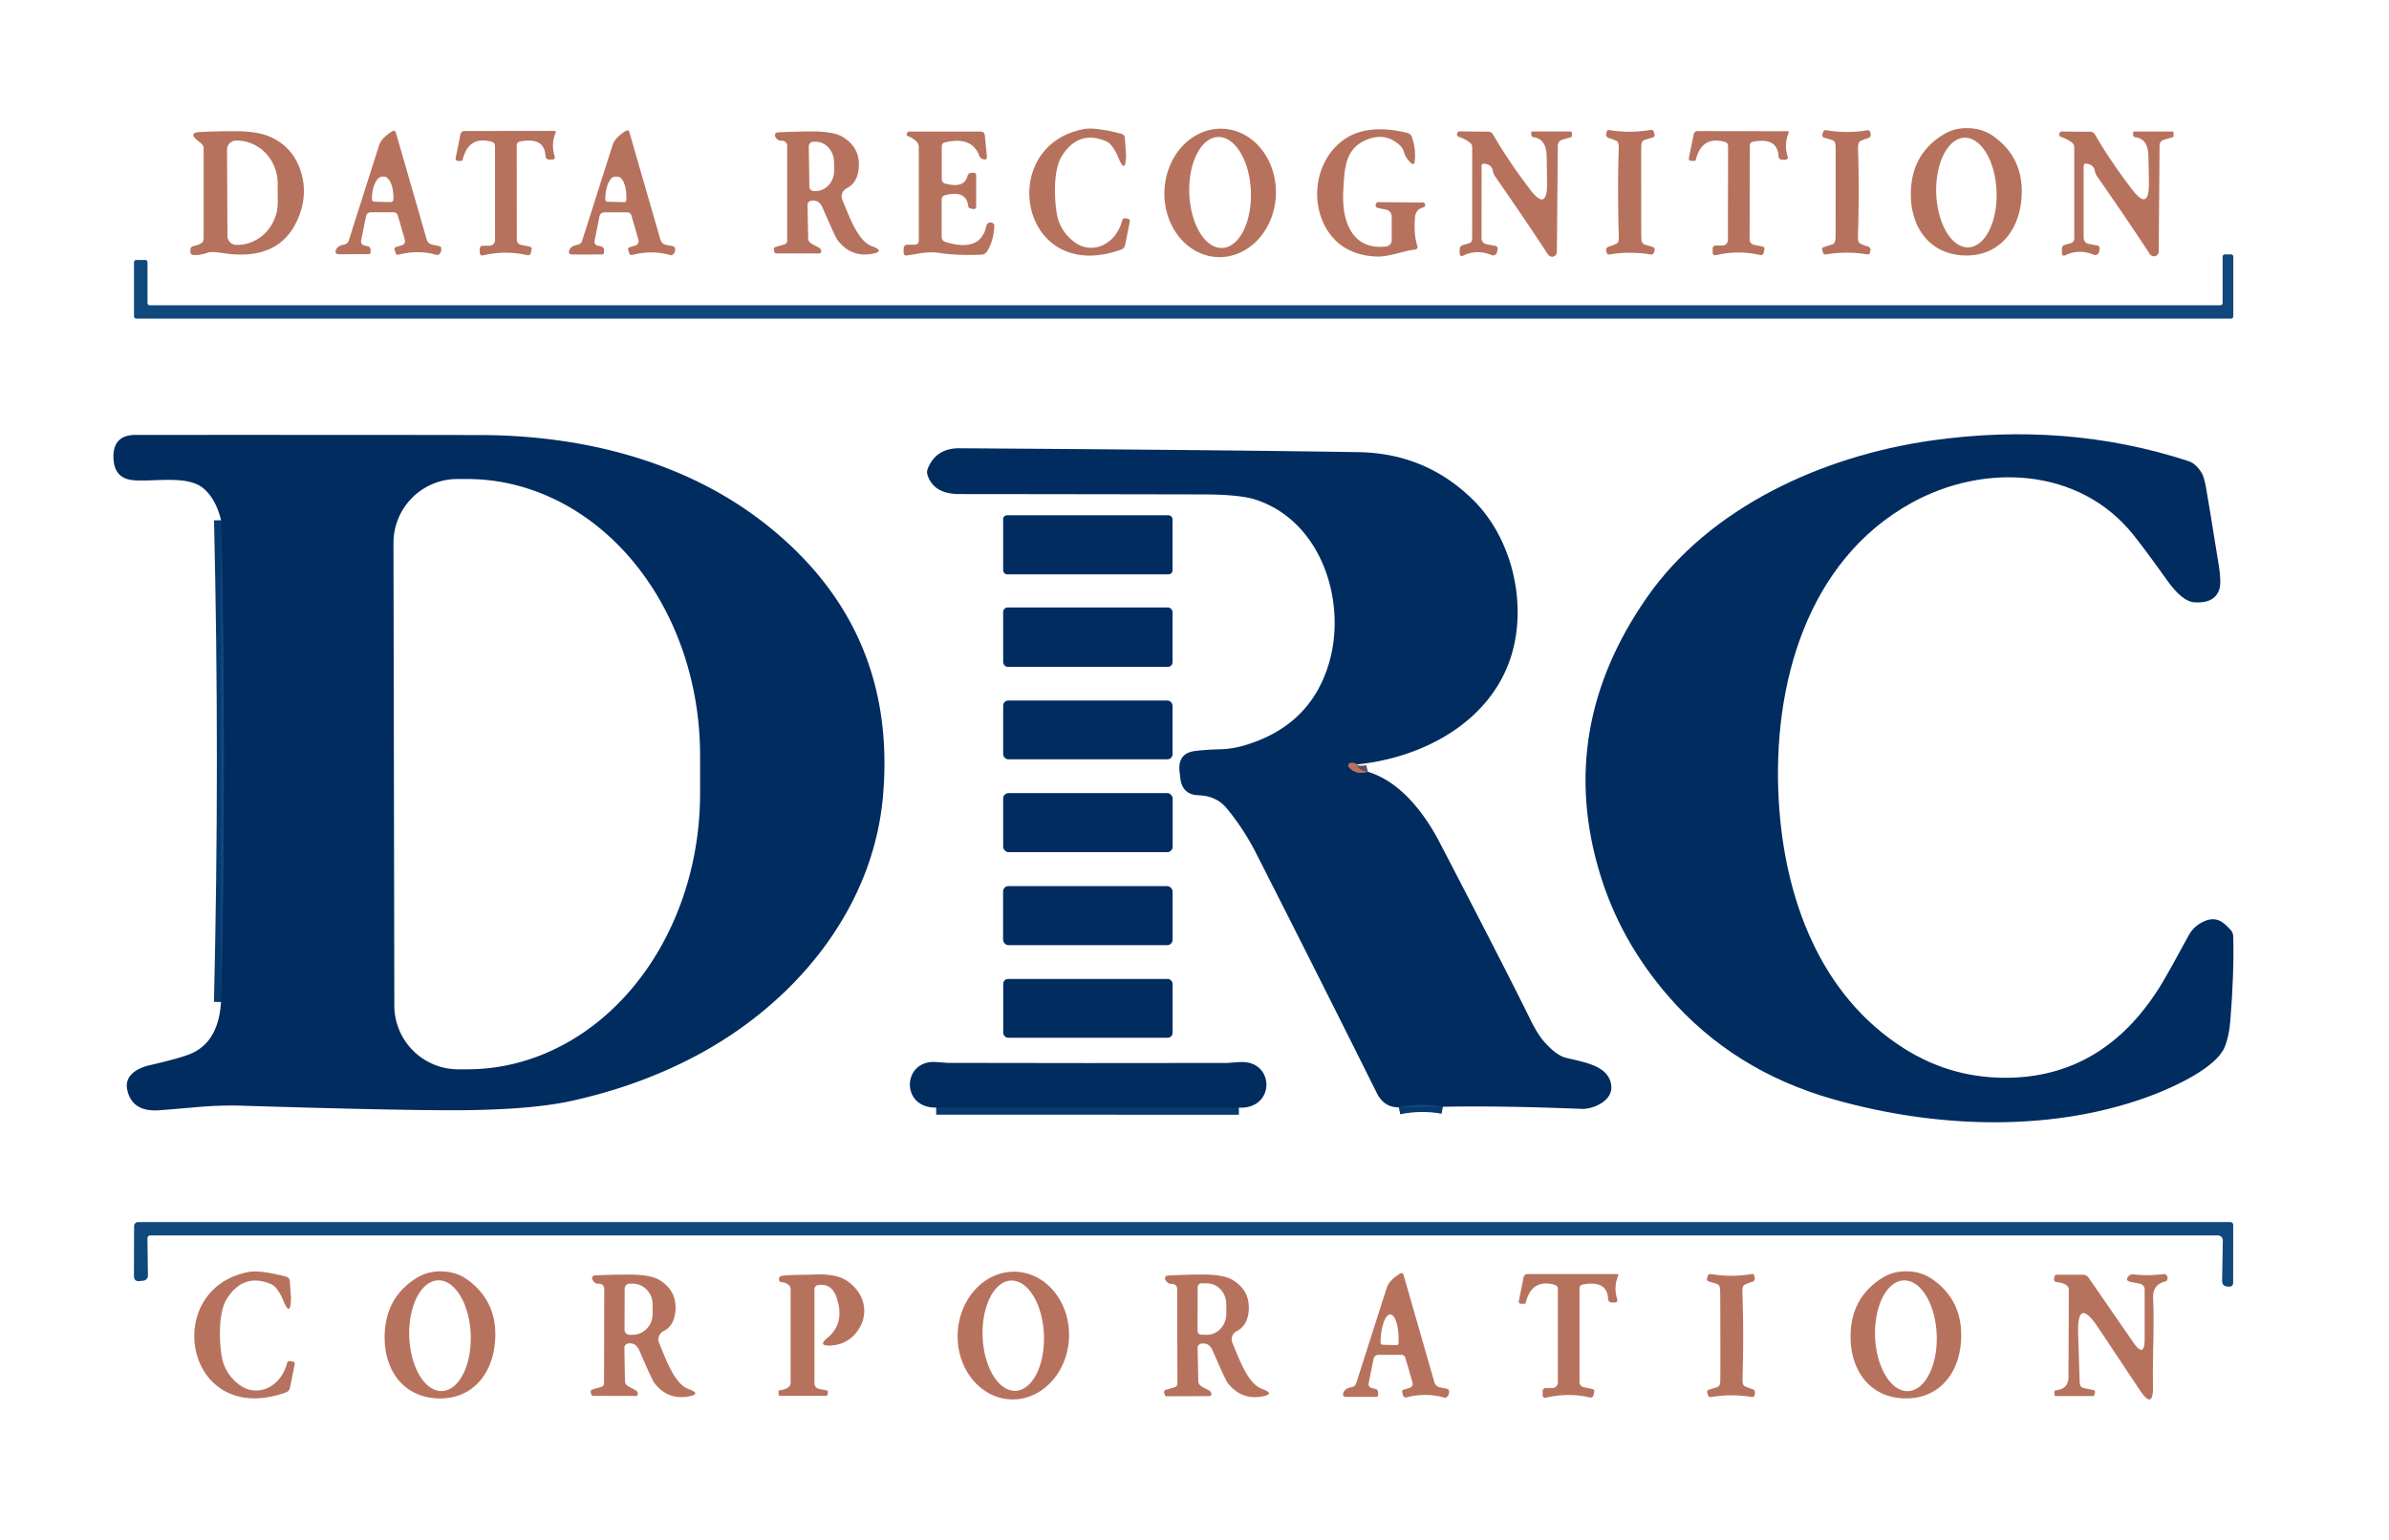 <?xml version="1.0" encoding="UTF-8" standalone="no"?>
<!DOCTYPE svg PUBLIC "-//W3C//DTD SVG 1.1//EN" "http://www.w3.org/Graphics/SVG/1.1/DTD/svg11.dtd">
<svg xmlns="http://www.w3.org/2000/svg" version="1.1" viewBox="0.00 0.00 338.00 218.00">
<g stroke-width="2.00" fill="none" stroke-linecap="butt">
<path stroke="#093a6e" vector-effect="non-scaling-stroke" d="
  M 31.27 141.81
  Q 32.09 107.69 31.28 73.62"
/>
<path stroke="#5c4f5f" vector-effect="non-scaling-stroke" d="
  M 192.01 108.18
  Q 191.51 107.88 191.04 107.98
  A 0.36 0.35 -25.3 0 0 190.83 108.55
  Q 191.77 109.71 193.54 109.23"
/>
<path stroke="#093a6e" vector-effect="non-scaling-stroke" d="
  M 204.14 156.63
  Q 201.05 156.07 197.91 156.71"
/>
<path stroke="#093a6e" vector-effect="non-scaling-stroke" d="
  M 175.28 156.76
  L 132.45 156.75"
/>
</g>
<path fill="#b7725d" d="
  M 51.09 34.05
  A 0.59 0.58 11.7 0 0 51.55 34.74
  L 52.02 34.84
  A 0.51 0.50 5.6 0 1 52.43 35.33
  L 52.43 35.68
  Q 52.43 35.97 52.12 35.97
  L 47.98 35.98
  Q 47.29 35.98 47.54 35.35
  Q 47.77 34.77 48.69 34.61
  A 0.82 0.81 4.0 0 0 49.34 34.05
  Q 53.26 21.74 53.63 20.57
  Q 53.97 19.51 55.51 18.57
  Q 55.88 18.35 56.01 18.77
  L 60.36 33.86
  Q 60.55 34.50 61.20 34.63
  L 62.09 34.81
  Q 62.46 34.88 62.44 35.26
  Q 62.42 35.67 62.26 35.85
  A 0.53 0.25 -54.9 0 1 61.85 36.09
  Q 59.21 35.32 56.41 36.04
  A 0.37 0.37 0.0 0 1 55.96 35.78
  L 55.84 35.37
  Q 55.74 35.03 56.07 34.94
  L 56.77 34.73
  Q 57.46 34.54 57.25 33.83
  L 56.28 30.48
  A 0.60 0.60 0.0 0 0 55.70 30.04
  L 52.53 30.04
  Q 51.89 30.04 51.77 30.68
  L 51.09 34.05
  Z
  M 52.95 28.54
  L 55.31 28.60
  A 0.34 0.34 0.0 0 0 55.65 28.27
  L 55.66 28.11
  A 3.08 1.42 -88.6 0 0 54.31 24.99
  L 54.11 24.99
  A 3.08 1.42 -88.6 0 0 52.62 28.03
  L 52.62 28.19
  A 0.34 0.34 0.0 0 0 52.95 28.54
  Z"
/>
<path fill="#b7725d" d="
  M 73.57 20.03
  Q 73.11 20.12 73.11 20.59
  L 73.12 33.84
  Q 73.12 34.54 73.80 34.67
  L 74.94 34.90
  Q 75.28 34.97 75.21 35.30
  L 75.13 35.70
  Q 75.03 36.22 74.54 36.10
  Q 71.53 35.41 68.40 36.13
  Q 67.88 36.25 67.88 35.72
  L 67.88 35.18
  A 0.40 0.40 0.0 0 1 68.28 34.78
  L 69.25 34.77
  A 0.79 0.78 -0.1 0 0 70.04 33.99
  L 70.03 20.70
  Q 70.03 20.18 69.52 20.05
  Q 66.29 19.20 65.45 22.62
  Q 65.41 22.77 65.24 22.78
  L 64.78 22.78
  A 0.32 0.31 5.3 0 1 64.46 22.40
  L 65.14 19.04
  Q 65.24 18.54 65.75 18.54
  L 78.45 18.53
  Q 78.71 18.53 78.61 18.77
  Q 77.93 20.42 78.49 22.16
  A 0.33 0.32 -9.1 0 1 78.18 22.58
  L 77.68 22.58
  A 0.49 0.49 0.0 0 1 77.18 22.11
  Q 77.06 19.35 73.57 20.03
  Z"
/>
<path fill="#b7725d" d="
  M 84.12 34.08
  A 0.59 0.58 11.7 0 0 84.58 34.77
  L 85.05 34.87
  A 0.51 0.50 5.6 0 1 85.46 35.36
  L 85.46 35.71
  Q 85.46 36.01 85.15 36.01
  L 81.00 36.02
  Q 80.30 36.02 80.55 35.39
  Q 80.78 34.80 81.71 34.64
  A 0.82 0.81 4.0 0 0 82.36 34.08
  Q 86.29 21.71 86.67 20.54
  Q 87.01 19.47 88.55 18.52
  Q 88.92 18.30 89.05 18.72
  L 93.43 33.89
  Q 93.62 34.53 94.27 34.66
  L 95.17 34.84
  Q 95.54 34.91 95.52 35.29
  Q 95.50 35.70 95.34 35.88
  A 0.53 0.25 -54.9 0 1 94.92 36.12
  Q 92.28 35.35 89.46 36.08
  A 0.37 0.37 0.0 0 1 89.01 35.82
  L 88.89 35.41
  Q 88.79 35.07 89.12 34.97
  L 89.82 34.76
  Q 90.51 34.57 90.30 33.85
  L 89.33 30.49
  A 0.60 0.60 0.0 0 0 88.74 30.05
  L 85.57 30.05
  Q 84.92 30.05 84.80 30.69
  L 84.12 34.08
  Z
  M 85.96 28.55
  L 88.28 28.61
  A 0.33 0.33 0.0 0 0 88.62 28.29
  L 88.62 28.13
  A 3.09 1.30 -88.4 0 0 87.41 25.01
  L 87.03 25.00
  A 3.09 1.30 -88.4 0 0 85.64 28.05
  L 85.64 28.21
  A 0.33 0.33 0.0 0 0 85.96 28.55
  Z"
/>
<path fill="#b7725d" d="
  M 150.21 22.11
  C 149.02 24.02 149.15 28.01 149.49 30.09
  Q 149.87 32.56 151.83 34.12
  C 154.56 36.30 157.95 34.48 158.77 31.20
  Q 158.87 30.82 159.25 30.90
  L 159.59 30.96
  Q 159.92 31.03 159.85 31.36
  L 159.19 34.65
  Q 159.09 35.17 158.59 35.34
  C 144.22 40.44 140.81 20.56 153.38 18.26
  Q 154.95 17.98 158.63 18.92
  Q 159.12 19.05 159.15 19.55
  L 159.32 21.91
  Q 159.27 24.96 158.15 22.12
  Q 157.95 21.60 157.53 20.96
  Q 157.04 20.21 156.48 19.98
  Q 152.57 18.34 150.21 22.11
  Z"
/>
<path fill="#b7725d" d="
  M 172.281 36.383
  A 9.09 7.89 92.2 0 1 164.746 26.997
  A 9.09 7.89 92.2 0 1 172.979 18.217
  A 9.09 7.89 92.2 0 1 180.514 27.603
  A 9.09 7.89 92.2 0 1 172.281 36.383
  Z
  M 172.922 35.094
  A 7.86 4.36 87.8 0 0 176.977 27.073
  A 7.86 4.36 87.8 0 0 172.318 19.386
  A 7.86 4.36 87.8 0 0 168.263 27.407
  A 7.86 4.36 87.8 0 0 172.922 35.094
  Z"
/>
<path fill="#b7725d" d="
  M 196.02 29.65
  L 194.92 29.43
  A 0.36 0.36 0.0 0 1 194.64 28.99
  Q 194.69 28.75 194.83 28.63
  Q 194.85 28.60 195.18 28.61
  L 201.32 28.66
  A 0.25 0.08 -4.6 0 1 201.50 28.70
  Q 201.72 28.93 201.59 29.19
  Q 201.53 29.31 201.40 29.34
  Q 200.30 29.62 200.20 30.74
  Q 199.99 33.14 200.52 34.78
  Q 200.69 35.28 200.08 35.34
  C 198.61 35.48 196.49 36.40 194.65 36.30
  Q 190.30 36.07 188.10 33.03
  C 185.14 28.94 186.01 22.59 190.23 19.70
  Q 193.54 17.45 199.08 18.80
  Q 199.60 18.92 199.77 19.43
  Q 200.38 21.26 200.14 22.90
  Q 200.06 23.45 199.65 23.08
  Q 198.88 22.40 198.61 21.46
  Q 198.46 20.95 198.08 20.59
  Q 196.10 18.73 193.53 19.71
  C 190.28 20.95 190.23 23.73 190.05 27.05
  C 189.82 31.28 191.26 35.45 196.12 34.88
  A 0.89 0.89 0.0 0 0 196.90 34.00
  L 196.90 30.72
  Q 196.90 29.83 196.02 29.65
  Z"
/>
<path fill="#b7725d" d="
  M 248.03 20.06
  Q 247.57 20.14 247.57 20.62
  L 247.54 33.82
  Q 247.54 34.52 248.23 34.66
  L 249.36 34.89
  Q 249.70 34.96 249.63 35.29
  L 249.55 35.69
  Q 249.45 36.20 248.96 36.08
  Q 245.96 35.38 242.83 36.10
  Q 242.31 36.21 242.31 35.69
  L 242.31 35.15
  A 0.40 0.40 0.0 0 1 242.72 34.75
  L 243.68 34.75
  A 0.79 0.78 0.1 0 0 244.47 33.97
  L 244.49 20.71
  Q 244.50 20.20 243.99 20.07
  Q 240.77 19.21 239.93 22.62
  Q 239.89 22.77 239.71 22.77
  L 239.25 22.77
  A 0.32 0.31 5.4 0 1 238.94 22.40
  L 239.62 19.05
  Q 239.72 18.55 240.23 18.55
  L 252.90 18.57
  Q 253.16 18.57 253.06 18.81
  Q 252.37 20.45 252.93 22.19
  A 0.33 0.32 -9.0 0 1 252.62 22.61
  L 252.12 22.61
  A 0.49 0.49 0.0 0 1 251.63 22.14
  Q 251.51 19.39 248.03 20.06
  Z"
/>
<path fill="#b7725d" d="
  M 277.83 36.15
  C 273.05 35.95 270.41 32.26 270.35 27.68
  Q 270.28 21.89 274.95 19.04
  Q 276.56 18.05 278.58 18.14
  Q 280.60 18.22 282.12 19.34
  Q 286.54 22.56 285.98 28.33
  C 285.54 32.89 282.61 36.35 277.83 36.15
  Z
  M 278.494 35.005
  A 7.76 4.27 87.9 0 0 282.477 27.093
  A 7.76 4.27 87.9 0 0 277.926 19.495
  A 7.76 4.27 87.9 0 0 273.943 27.407
  A 7.76 4.27 87.9 0 0 278.494 35.005
  Z"
/>
<path fill="#b7725d" d="
  M 28.60 20.44
  Q 28.38 20.21 28.26 20.12
  Q 26.40 18.77 28.35 18.68
  Q 30.77 18.56 33.47 18.57
  Q 36.65 18.59 38.45 19.46
  Q 41.56 20.96 42.59 24.36
  Q 43.48 27.28 42.43 30.25
  Q 39.98 37.15 31.47 35.81
  Q 29.93 35.57 29.44 35.74
  Q 28.17 36.18 27.32 36.08
  Q 26.94 36.04 26.94 35.65
  L 26.94 35.39
  Q 26.94 34.90 27.42 34.81
  Q 27.94 34.72 28.37 34.49
  Q 28.81 34.25 28.81 33.74
  L 28.81 20.98
  Q 28.81 20.67 28.60 20.44
  Z
  M 32.12 21.18
  L 32.18 33.40
  A 1.27 1.27 0.0 0 0 33.46 34.66
  L 33.56 34.66
  A 6.05 5.77 89.7 0 0 39.30 28.58
  L 39.28 25.92
  A 6.05 5.77 89.7 0 0 33.48 19.90
  L 33.38 19.90
  A 1.27 1.27 0.0 0 0 32.12 21.18
  Z"
/>
<path fill="#b7725d" d="
  M 110.64 19.92
  Q 110.49 19.92 110.35 19.90
  A 0.64 0.60 65.6 0 1 110.04 19.77
  Q 109.42 19.24 109.76 18.84
  Q 109.85 18.75 110.12 18.73
  Q 112.45 18.61 114.73 18.60
  Q 117.87 18.58 119.18 19.35
  Q 121.86 20.94 121.47 24.04
  Q 121.23 25.92 119.80 26.64
  A 1.30 1.30 0.0 0 0 119.18 28.30
  C 120.19 30.70 121.37 34.11 123.35 34.84
  Q 125.37 35.58 123.31 35.93
  Q 120.40 36.43 118.51 34.00
  Q 118.19 33.59 116.43 29.51
  Q 116.10 28.74 115.67 28.53
  Q 115.29 28.34 114.85 28.39
  A 0.65 0.61 -3.0 0 0 114.25 29.01
  L 114.34 33.75
  Q 114.34 34.19 114.81 34.48
  Q 114.98 34.59 115.74 34.98
  Q 116.07 35.15 116.15 35.36
  Q 116.20 35.50 116.18 35.62
  Q 116.14 35.86 115.90 35.86
  L 109.82 35.86
  Q 109.63 35.86 109.57 35.66
  L 109.49 35.38
  A 0.34 0.34 0.0 0 1 109.72 34.95
  L 110.98 34.59
  A 0.54 0.54 0.0 0 0 111.37 34.07
  L 111.37 20.62
  A 0.70 0.70 0.0 0 0 110.64 19.92
  Z
  M 114.43 20.71
  L 114.51 26.39
  A 0.65 0.65 0.0 0 0 115.17 27.04
  L 115.45 27.03
  A 2.90 2.61 89.2 0 0 118.02 24.10
  L 118.00 22.92
  A 2.90 2.61 89.2 0 0 115.35 20.05
  L 115.07 20.06
  A 0.65 0.65 0.0 0 0 114.43 20.71
  Z"
/>
<path fill="#b7725d" d="
  M 129.99 34.02
  L 129.99 20.82
  Q 129.99 20.35 129.66 20.02
  Q 129.15 19.51 128.50 19.29
  Q 128.24 19.20 128.30 18.92
  Q 128.33 18.78 128.47 18.66
  Q 128.51 18.62 128.56 18.62
  L 138.71 18.62
  Q 139.28 18.62 139.34 19.20
  L 139.63 22.17
  Q 139.67 22.61 139.23 22.57
  Q 139.13 22.56 138.93 22.46
  Q 138.66 22.33 138.59 22.14
  Q 137.55 19.21 133.68 20.16
  Q 133.24 20.27 133.24 20.73
  L 133.24 25.32
  Q 133.24 25.85 133.76 25.99
  Q 136.42 26.69 136.88 24.92
  Q 137.01 24.45 137.48 24.45
  L 137.75 24.45
  Q 138.11 24.45 138.11 24.81
  L 138.11 29.20
  Q 138.11 29.66 137.65 29.57
  L 137.32 29.51
  Q 137.02 29.45 136.98 29.14
  Q 136.71 26.87 133.72 27.62
  Q 133.23 27.74 133.23 28.26
  L 133.23 33.50
  Q 133.23 34.08 133.78 34.25
  Q 138.74 35.76 139.55 31.97
  A 0.60 0.59 -81.4 0 1 140.19 31.49
  Q 140.40 31.51 140.56 31.66
  Q 140.69 31.78 140.68 31.98
  Q 140.56 34.21 139.63 35.60
  Q 139.34 36.02 138.83 36.04
  Q 135.40 36.19 132.86 35.79
  C 131.28 35.55 130.15 35.88 128.32 36.15
  Q 127.85 36.21 127.85 35.74
  L 127.85 35.13
  A 0.51 0.50 0.0 0 1 128.36 34.63
  L 129.38 34.63
  Q 129.99 34.63 129.99 34.02
  Z"
/>
<path fill="#b7725d" d="
  M 209.93 23.16
  A 0.29 0.29 0.0 0 0 209.62 23.45
  L 209.61 33.70
  A 0.87 0.86 -84.3 0 0 210.31 34.56
  L 211.59 34.81
  A 0.39 0.39 0.0 0 1 211.89 35.26
  L 211.80 35.69
  A 0.56 0.56 0.0 0 1 211.04 36.10
  Q 208.95 35.25 207.07 36.15
  Q 206.52 36.41 206.52 35.80
  L 206.52 35.30
  Q 206.52 34.82 206.97 34.68
  L 207.79 34.45
  Q 208.28 34.31 208.28 33.79
  L 208.29 20.85
  Q 208.29 20.42 207.95 20.16
  Q 207.28 19.66 206.39 19.36
  A 0.37 0.36 -72.3 0 1 206.16 18.89
  Q 206.20 18.75 206.32 18.66
  Q 206.40 18.59 206.53 18.59
  Q 209.59 18.64 210.50 18.63
  Q 211.02 18.63 211.27 19.08
  Q 213.31 22.64 216.48 26.82
  Q 218.89 29.98 218.88 26.01
  Q 218.88 25.17 218.82 22.04
  Q 218.76 19.64 216.94 19.41
  A 0.34 0.33 4.0 0 1 216.65 19.08
  L 216.65 18.74
  Q 216.65 18.60 216.78 18.60
  L 222.17 18.60
  Q 222.39 18.60 222.39 18.83
  L 222.39 19.22
  Q 222.39 19.39 222.23 19.43
  L 221.08 19.76
  Q 220.40 19.96 220.40 20.66
  L 220.27 35.68
  A 0.76 0.65 -10.4 0 1 219.75 36.32
  Q 219.56 36.37 219.29 36.25
  Q 219.11 36.17 218.98 35.97
  Q 215.84 31.16 211.52 24.95
  Q 211.28 24.60 211.21 24.19
  Q 211.07 23.27 209.93 23.16
  Z"
/>
<path fill="#b7725d" d="
  M 232.20 27.21
  Q 232.20 33.36 232.22 33.74
  Q 232.26 34.48 232.67 34.60
  L 233.88 34.97
  A 0.34 0.33 17.1 0 1 234.10 35.38
  L 233.99 35.76
  A 0.37 0.36 -77.2 0 1 233.59 36.02
  Q 230.59 35.52 227.68 36.02
  A 0.31 0.31 0.0 0 1 227.32 35.78
  L 227.25 35.45
  A 0.47 0.47 0.0 0 1 227.59 34.91
  Q 228.26 34.71 228.76 34.45
  Q 229.06 34.30 229.03 33.37
  Q 228.93 30.22 228.93 27.21
  Q 228.92 24.20 229.02 21.05
  Q 229.05 20.12 228.75 19.97
  Q 228.24 19.71 227.57 19.51
  A 0.47 0.47 0.0 0 1 227.24 18.97
  L 227.31 18.64
  A 0.31 0.31 0.0 0 1 227.66 18.40
  Q 230.58 18.89 233.58 18.38
  A 0.37 0.36 77.1 0 1 233.98 18.64
  L 234.09 19.02
  A 0.34 0.33 -17.2 0 1 233.87 19.44
  L 232.66 19.81
  Q 232.24 19.93 232.21 20.67
  Q 232.19 21.05 232.20 27.21
  Z"
/>
<path fill="#b7725d" d="
  M 262.97 27.22
  Q 262.97 30.22 262.87 33.36
  Q 262.84 34.29 263.14 34.44
  Q 263.64 34.70 264.31 34.90
  A 0.47 0.47 0.0 0 1 264.64 35.44
  L 264.57 35.77
  A 0.31 0.30 -79.3 0 1 264.22 36.01
  Q 261.31 35.51 258.32 36.01
  A 0.37 0.36 77.2 0 1 257.92 35.75
  L 257.81 35.37
  A 0.34 0.33 -17.0 0 1 258.03 34.96
  L 259.24 34.59
  Q 259.65 34.47 259.69 33.73
  Q 259.71 33.35 259.71 27.22
  Q 259.72 21.08 259.70 20.70
  Q 259.67 19.96 259.26 19.84
  L 258.05 19.47
  A 0.34 0.33 17.2 0 1 257.83 19.06
  L 257.94 18.68
  A 0.37 0.36 -77.1 0 1 258.34 18.42
  Q 261.33 18.93 264.24 18.43
  A 0.31 0.30 79.4 0 1 264.59 18.67
  L 264.66 19.00
  A 0.47 0.47 0.0 0 1 264.33 19.54
  Q 263.66 19.74 263.16 20.00
  Q 262.86 20.15 262.88 21.08
  Q 262.98 24.22 262.97 27.22
  Z"
/>
<path fill="#b7725d" d="
  M 295.11 23.16
  A 0.29 0.29 0.0 0 0 294.80 23.45
  L 294.80 33.66
  A 0.87 0.86 -84.3 0 0 295.49 34.51
  L 296.77 34.76
  A 0.39 0.39 0.0 0 1 297.07 35.21
  L 296.98 35.64
  A 0.56 0.56 0.0 0 1 296.22 36.05
  Q 294.14 35.20 292.27 36.10
  Q 291.72 36.36 291.72 35.75
  L 291.72 35.25
  Q 291.72 34.78 292.17 34.64
  L 292.98 34.41
  Q 293.47 34.27 293.47 33.75
  L 293.47 20.86
  Q 293.47 20.43 293.13 20.17
  Q 292.47 19.67 291.58 19.37
  A 0.37 0.36 -72.3 0 1 291.35 18.91
  Q 291.39 18.77 291.51 18.68
  Q 291.59 18.61 291.72 18.61
  Q 294.77 18.65 295.67 18.64
  Q 296.19 18.64 296.44 19.09
  Q 298.47 22.64 301.64 26.80
  Q 304.04 29.95 304.03 25.99
  Q 304.03 25.15 303.96 22.04
  Q 303.90 19.64 302.09 19.42
  A 0.34 0.33 4.0 0 1 301.80 19.09
  L 301.80 18.75
  Q 301.80 18.61 301.93 18.61
  L 307.30 18.61
  Q 307.52 18.61 307.52 18.84
  L 307.52 19.22
  Q 307.52 19.39 307.36 19.43
  L 306.21 19.76
  Q 305.54 19.96 305.54 20.66
  L 305.42 35.62
  A 0.75 0.64 -10.5 0 1 304.90 36.26
  Q 304.71 36.31 304.44 36.19
  Q 304.26 36.11 304.13 35.91
  Q 301.00 31.12 296.69 24.94
  Q 296.45 24.59 296.38 24.18
  Q 296.24 23.27 295.11 23.16
  Z"
/>
<path fill="#11487b" d="
  M 314.46 42.88
  L 314.46 36.32
  A 0.32 0.32 0.0 0 1 314.78 36.00
  L 315.65 36.00
  A 0.32 0.32 0.0 0 1 315.97 36.32
  L 315.97 44.77
  A 0.32 0.32 0.0 0 1 315.65 45.09
  L 19.28 45.09
  A 0.32 0.32 0.0 0 1 18.96 44.77
  L 18.96 37.11
  A 0.32 0.32 0.0 0 1 19.28 36.79
  L 20.55 36.79
  A 0.32 0.32 0.0 0 1 20.87 37.11
  L 20.87 42.88
  A 0.32 0.32 0.0 0 0 21.19 43.20
  L 314.14 43.20
  A 0.32 0.32 0.0 0 0 314.46 42.88
  Z"
/>
<path fill="#002c60" d="
  M 31.27 141.81
  Q 32.09 107.69 31.28 73.62
  Q 30.51 70.53 28.73 69.07
  C 26.47 67.23 21.88 68.20 18.89 67.96
  Q 16.08 67.73 16.05 64.68
  Q 16.05 64.64 16.05 64.56
  Q 16.08 61.55 19.19 61.55
  Q 52.13 61.54 68.00 61.57
  C 82.33 61.60 97.06 65.22 108.47 74.29
  Q 127.02 89.04 124.92 112.72
  C 123.51 128.74 112.38 142.17 98.11 149.61
  Q 90.10 153.79 80.67 155.84
  Q 74.31 157.21 62.33 157.12
  Q 52.60 157.05 34.26 156.48
  Q 31.28 156.39 28.26 156.65
  Q 22.75 157.12 22.29 157.14
  Q 18.68 157.30 18.01 154.26
  C 17.55 152.19 19.42 151.15 21.22 150.74
  Q 25.17 149.83 26.76 149.22
  Q 30.91 147.62 31.27 141.81
  Z
  M 55.67 76.85
  L 55.79 142.31
  A 9.04 9.04 0.0 0 0 64.84 151.33
  L 66.17 151.33
  A 39.07 32.95 89.9 0 0 99.05 112.20
  L 99.05 106.80
  A 39.07 32.95 89.9 0 0 66.03 67.79
  L 64.70 67.79
  A 9.04 9.04 0.0 0 0 55.67 76.85
  Z"
/>
<path fill="#002c60" d="
  M 270.42 71.18
  C 255.62 79.39 250.72 96.98 251.66 113.32
  C 252.46 127.14 257.51 140.86 269.36 148.36
  Q 276.38 152.81 284.76 152.51
  Q 298.19 152.02 306.00 138.96
  Q 306.81 137.62 309.65 132.39
  Q 310.39 131.01 311.88 130.37
  C 313.60 129.63 314.57 130.47 315.61 131.62
  Q 315.95 132.00 315.96 132.51
  Q 316.10 137.81 315.54 144.56
  Q 315.36 146.74 314.73 148.23
  C 313.50 151.09 307.82 153.70 304.88 154.85
  C 290.75 160.33 274.03 159.73 259.41 155.58
  Q 245.25 151.57 236.09 141.04
  Q 229.28 133.22 226.38 123.71
  Q 220.09 103.07 233.03 84.52
  C 241.90 71.79 257.84 64.53 273.29 62.34
  Q 292.41 59.63 309.64 65.26
  Q 310.66 65.59 311.48 66.90
  Q 311.84 67.47 312.12 69.04
  Q 312.39 70.51 313.93 80.09
  Q 314.31 82.49 313.98 83.45
  Q 313.29 85.43 310.46 85.24
  Q 308.74 85.12 306.63 82.16
  Q 303.69 78.03 301.85 75.71
  C 294.16 66.08 280.65 65.51 270.42 71.18
  Z"
/>
<path fill="#002c60" d="
  M 192.01 108.18
  Q 191.51 107.88 191.04 107.98
  A 0.36 0.35 -25.3 0 0 190.83 108.55
  Q 191.77 109.71 193.54 109.23
  C 198.16 110.62 201.57 115.15 203.71 119.27
  Q 213.34 137.80 216.39 144.03
  Q 217.50 146.32 218.40 147.34
  Q 220.17 149.37 221.56 149.70
  C 224.28 150.37 227.70 150.84 227.97 153.70
  C 228.17 155.77 225.45 157.00 223.75 156.93
  Q 212.51 156.47 204.14 156.63
  Q 201.05 156.07 197.91 156.71
  Q 195.82 156.74 194.80 154.70
  Q 186.33 137.70 177.72 120.76
  Q 176.00 117.37 173.59 114.43
  Q 172.11 112.63 169.59 112.55
  Q 167.26 112.48 166.99 110.11
  L 166.89 109.23
  Q 166.59 106.58 169.10 106.28
  Q 170.59 106.09 172.63 106.04
  Q 174.38 105.99 176.09 105.48
  Q 185.34 102.74 187.99 93.98
  C 190.63 85.26 187.01 73.73 177.61 70.70
  Q 175.40 69.99 170.36 69.97
  Q 156.08 69.94 135.74 69.92
  C 133.60 69.92 131.91 69.24 131.24 67.27
  A 1.36 1.36 0.0 0 1 131.27 66.30
  Q 132.44 63.42 135.75 63.44
  Q 173.81 63.69 192.23 63.99
  Q 201.72 64.15 208.40 70.73
  C 213.92 76.15 216.07 85.31 213.86 92.66
  C 211.03 102.04 201.51 107.21 192.01 108.18
  Z"
/>
<rect fill="#002c60" x="141.93" y="72.92" width="23.96" height="8.36" rx="0.55"/>
<path fill="#11487b" d="
  M 31.27 141.81
  L 31.28 73.62
  Q 32.09 107.69 31.27 141.81
  Z"
/>
<rect fill="#002c60" x="141.93" y="85.97" width="23.96" height="8.40" rx="0.64"/>
<rect fill="#002c60" x="141.93" y="99.14" width="23.96" height="8.32" rx="0.72"/>
<path fill="#b7725d" d="
  M 192.01 108.18
  Q 192.06 108.97 193.54 109.23
  Q 191.77 109.71 190.83 108.55
  A 0.36 0.35 -25.3 0 1 191.04 107.98
  Q 191.51 107.88 192.01 108.18
  Z"
/>
<rect fill="#002c60" x="141.93" y="112.24" width="23.98" height="8.36" rx="0.76"/>
<rect fill="#002c60" x="141.92" y="125.40" width="23.98" height="8.36" rx="0.76"/>
<rect fill="#002c60" x="141.94" y="138.54" width="23.96" height="8.32" rx="0.69"/>
<path fill="#002c60" d="
  M 175.28 156.76
  L 132.45 156.75
  C 127.33 156.84 127.65 149.91 132.46 150.30
  Q 133.99 150.42 134.10 150.42
  Q 153.86 150.47 173.62 150.43
  Q 173.73 150.43 175.33 150.31
  C 180.39 149.92 180.54 157.00 175.28 156.76
  Z"
/>
<path fill="#11487b" d="
  M 175.28 156.76
  L 132.45 156.75
  L 175.28 156.76
  Z"
/>
<path fill="#11487b" d="
  M 204.14 156.63
  L 197.91 156.71
  Q 201.05 156.07 204.14 156.63
  Z"
/>
<path fill="#11487b" d="
  M 20.86 175.26
  L 20.93 180.51
  A 0.74 0.73 -3.9 0 1 20.28 181.25
  L 19.77 181.30
  Q 18.95 181.40 18.95 180.56
  L 18.97 173.53
  A 0.58 0.56 90.0 0 1 19.53 172.95
  L 315.55 172.95
  A 0.41 0.41 0.0 0 1 315.96 173.36
  L 315.95 181.58
  A 0.51 0.51 0.0 0 1 315.41 182.09
  L 315.14 182.07
  Q 314.38 182.02 314.39 181.24
  L 314.49 175.55
  A 0.71 0.70 0.4 0 0 313.78 174.84
  L 21.28 174.84
  A 0.42 0.41 -0.7 0 0 20.86 175.26
  Z"
/>
<path fill="#b7725d" d="
  M 32.07 183.84
  C 30.88 185.75 31.01 189.74 31.34 191.81
  Q 31.72 194.28 33.68 195.84
  C 36.40 198.02 39.79 196.21 40.61 192.93
  Q 40.71 192.55 41.09 192.63
  L 41.43 192.69
  Q 41.76 192.76 41.69 193.09
  L 41.03 196.38
  Q 40.93 196.90 40.43 197.07
  C 26.07 202.15 22.68 182.29 35.24 180.00
  Q 36.81 179.72 40.48 180.67
  Q 40.97 180.80 41.00 181.30
  L 41.17 183.65
  Q 41.12 186.70 40.00 183.86
  Q 39.80 183.34 39.38 182.70
  Q 38.89 181.95 38.34 181.72
  Q 34.43 180.08 32.07 183.84
  Z"
/>
<path fill="#b7725d" d="
  M 62.63 179.93
  Q 64.64 180.01 66.16 181.12
  Q 70.57 184.34 70.02 190.09
  C 69.58 194.64 66.66 198.10 61.89 197.90
  C 57.11 197.70 54.48 194.02 54.42 189.45
  Q 54.35 183.67 59.01 180.82
  Q 60.61 179.84 62.63 179.93
  Z
  M 62.537 196.865
  A 7.84 4.35 87.9 0 0 66.597 188.871
  A 7.84 4.35 87.9 0 0 61.963 181.195
  A 7.84 4.35 87.9 0 0 57.903 189.189
  A 7.84 4.35 87.9 0 0 62.537 196.865
  Z"
/>
<path fill="#b7725d" d="
  M 142.991 198.042
  A 9.04 7.88 92.4 0 1 135.497 188.68
  A 9.04 7.88 92.4 0 1 143.749 179.978
  A 9.04 7.88 92.4 0 1 151.243 189.34
  A 9.04 7.88 92.4 0 1 142.991 198.042
  Z
  M 143.687 196.833
  A 7.81 4.34 87.6 0 0 147.696 188.848
  A 7.81 4.34 87.6 0 0 143.033 181.227
  A 7.81 4.34 87.6 0 0 139.024 189.212
  A 7.81 4.34 87.6 0 0 143.687 196.833
  Z"
/>
<path fill="#b7725d" d="
  M 223.47 182.35
  L 223.47 195.51
  Q 223.47 196.21 224.15 196.34
  L 225.28 196.57
  Q 225.62 196.64 225.55 196.97
  L 225.47 197.37
  Q 225.37 197.88 224.88 197.76
  Q 221.89 197.07 218.78 197.79
  Q 218.26 197.90 218.26 197.38
  L 218.26 196.84
  A 0.40 0.40 0.0 0 1 218.66 196.44
  L 219.62 196.44
  A 0.79 0.78 -0.0 0 0 220.41 195.66
  L 220.41 182.45
  Q 220.41 181.94 219.91 181.81
  Q 216.70 180.96 215.86 184.36
  Q 215.82 184.51 215.65 184.51
  L 215.19 184.51
  A 0.31 0.31 0.0 0 1 214.88 184.14
  L 215.55 180.80
  Q 215.65 180.30 216.16 180.30
  L 228.78 180.30
  Q 229.04 180.30 228.94 180.54
  Q 228.26 182.18 228.82 183.91
  A 0.32 0.32 0.0 0 1 228.51 184.33
  L 228.01 184.33
  A 0.49 0.49 0.0 0 1 227.52 183.86
  Q 227.40 181.12 223.93 181.79
  Q 223.47 181.88 223.47 182.35
  Z"
/>
<path fill="#b7725d" d="
  M 269.47 197.90
  C 264.70 197.80 261.99 194.18 261.83 189.61
  Q 261.64 183.83 266.24 180.89
  Q 267.82 179.88 269.84 179.92
  Q 271.86 179.96 273.40 181.04
  Q 277.87 184.16 277.44 189.93
  C 277.10 194.49 274.25 198.00 269.47 197.90
  Z
  M 269.965 196.874
  A 7.84 4.36 87.7 0 0 274.007 188.865
  A 7.84 4.36 87.7 0 0 269.335 181.206
  A 7.84 4.36 87.7 0 0 265.293 189.215
  A 7.84 4.36 87.7 0 0 269.965 196.874
  Z"
/>
<path fill="#b7725d" d="
  M 194.10 196.45
  L 194.57 196.55
  A 0.51 0.50 5.6 0 1 194.98 197.04
  L 194.98 197.39
  Q 194.98 197.69 194.67 197.69
  L 190.52 197.69
  Q 189.83 197.69 190.08 197.06
  Q 190.31 196.48 191.23 196.32
  A 0.82 0.81 4.0 0 0 191.88 195.76
  Q 195.82 183.42 196.20 182.25
  Q 196.54 181.18 198.08 180.24
  Q 198.45 180.02 198.58 180.44
  L 202.93 195.58
  Q 203.12 196.22 203.77 196.35
  L 204.67 196.53
  Q 205.04 196.60 205.02 196.98
  Q 205.00 197.39 204.84 197.57
  A 0.53 0.25 -54.9 0 1 204.42 197.81
  Q 201.78 197.04 198.97 197.76
  A 0.37 0.37 0.0 0 1 198.52 197.50
  L 198.40 197.09
  Q 198.30 196.75 198.63 196.66
  L 199.33 196.45
  Q 200.02 196.26 199.81 195.54
  L 198.84 192.18
  A 0.60 0.60 0.0 0 0 198.26 191.74
  L 195.09 191.74
  Q 194.44 191.74 194.32 192.38
  L 193.64 195.76
  A 0.59 0.58 11.8 0 0 194.10 196.45
  Z
  M 195.62 190.31
  L 197.56 190.37
  A 0.30 0.30 0.0 0 0 197.87 190.07
  L 197.87 189.86
  A 3.81 1.27 -88.4 0 0 196.71 186.02
  L 196.71 186.02
  A 3.81 1.27 -88.4 0 0 195.33 189.79
  L 195.33 190.00
  A 0.30 0.30 0.0 0 0 195.62 190.31
  Z"
/>
<path fill="#b7725d" d="
  M 85.49 182.38
  A 0.70 0.70 0.0 0 0 84.76 181.68
  Q 84.61 181.68 84.47 181.66
  A 0.64 0.59 65.7 0 1 84.17 181.53
  Q 83.55 181.00 83.89 180.60
  Q 83.98 180.51 84.25 180.49
  Q 86.57 180.38 88.84 180.38
  Q 91.96 180.36 93.26 181.13
  Q 95.93 182.72 95.53 185.80
  Q 95.29 187.68 93.87 188.39
  A 1.30 1.29 65.7 0 0 93.25 190.04
  C 94.25 192.43 95.41 195.83 97.38 196.56
  Q 99.39 197.30 97.34 197.64
  Q 94.44 198.13 92.57 195.71
  Q 92.25 195.30 90.51 191.24
  Q 90.18 190.47 89.75 190.26
  Q 89.37 190.07 88.94 190.12
  A 0.65 0.60 -2.9 0 0 88.34 190.74
  L 88.42 195.45
  Q 88.42 195.89 88.88 196.18
  Q 89.05 196.29 89.81 196.68
  Q 90.14 196.85 90.21 197.06
  Q 90.26 197.20 90.24 197.32
  Q 90.20 197.56 89.96 197.56
  L 83.91 197.54
  Q 83.72 197.54 83.66 197.34
  L 83.59 197.07
  A 0.34 0.34 0.0 0 1 83.82 196.64
  L 85.07 196.28
  A 0.54 0.53 82.3 0 0 85.46 195.77
  L 85.49 182.38
  Z
  M 88.38 182.38
  L 88.36 188.18
  A 0.72 0.72 0.0 0 0 89.08 188.90
  L 89.50 188.90
  A 2.93 2.82 -89.9 0 0 92.33 185.97
  L 92.33 184.59
  A 2.93 2.82 -89.9 0 0 89.52 181.66
  L 89.10 181.66
  A 0.72 0.72 0.0 0 0 88.38 182.38
  Z"
/>
<path fill="#b7725d" d="
  M 115.93 196.57
  L 116.95 196.77
  Q 117.18 196.82 117.14 197.06
  L 117.07 197.39
  Q 117.04 197.54 116.89 197.54
  L 110.40 197.54
  Q 110.16 197.54 110.16 197.30
  L 110.16 196.93
  Q 110.16 196.77 110.31 196.76
  Q 110.94 196.68 111.40 196.43
  A 0.88 0.87 -14.4 0 0 111.86 195.66
  L 111.86 182.49
  Q 111.86 182.04 111.48 181.77
  Q 111.05 181.47 110.58 181.46
  A 0.38 0.38 0.0 0 1 110.21 181.09
  Q 110.21 180.78 110.38 180.65
  C 110.75 180.39 113.08 180.45 115.31 180.37
  Q 118.17 180.26 119.61 181.13
  C 122.36 182.79 123.19 186.08 121.12 188.62
  Q 119.76 190.30 117.53 190.42
  Q 115.60 190.52 117.10 189.30
  Q 119.57 187.27 118.38 183.67
  Q 117.69 181.59 115.79 181.86
  Q 115.23 181.94 115.23 182.51
  L 115.23 195.71
  Q 115.23 196.43 115.93 196.57
  Z"
/>
<path fill="#b7725d" d="
  M 166.55 182.39
  A 0.70 0.70 0.0 0 0 165.83 181.70
  Q 165.68 181.70 165.54 181.68
  A 0.64 0.59 65.5 0 1 165.23 181.55
  Q 164.61 181.02 164.95 180.62
  Q 165.03 180.53 165.30 180.51
  Q 167.63 180.39 169.90 180.37
  Q 173.03 180.35 174.34 181.11
  Q 177.02 182.69 176.64 185.78
  Q 176.40 187.66 174.98 188.38
  A 1.30 1.30 0.0 0 0 174.36 190.04
  C 175.37 192.43 176.56 195.83 178.53 196.55
  Q 180.55 197.29 178.50 197.64
  Q 175.59 198.14 173.70 195.72
  Q 173.38 195.32 171.62 191.25
  Q 171.29 190.48 170.86 190.27
  Q 170.48 190.09 170.04 190.14
  A 0.65 0.61 -3.1 0 0 169.44 190.76
  L 169.54 195.48
  Q 169.55 195.92 170.01 196.21
  Q 170.18 196.32 170.94 196.71
  Q 171.27 196.88 171.35 197.09
  Q 171.40 197.23 171.38 197.34
  Q 171.34 197.58 171.10 197.58
  L 165.04 197.60
  Q 164.85 197.60 164.79 197.40
  L 164.71 197.12
  A 0.34 0.34 0.0 0 1 164.94 196.69
  L 166.19 196.33
  A 0.54 0.53 82.1 0 0 166.58 195.81
  L 166.55 182.39
  Z
  M 169.45 182.17
  L 169.43 188.33
  A 0.56 0.56 0.0 0 0 169.99 188.89
  L 170.76 188.90
  A 2.97 2.73 -89.8 0 0 173.50 185.94
  L 173.50 184.60
  A 2.97 2.73 -89.8 0 0 170.78 181.62
  L 170.01 181.61
  A 0.56 0.56 0.0 0 0 169.45 182.17
  Z"
/>
<path fill="#b7725d" d="
  M 243.40 189.01
  Q 243.39 182.93 243.37 182.56
  Q 243.33 181.82 242.93 181.70
  L 241.73 181.34
  A 0.33 0.33 0.0 0 1 241.51 180.93
  L 241.62 180.56
  A 0.36 0.35 -77.3 0 1 242.01 180.30
  Q 244.98 180.79 247.86 180.30
  A 0.30 0.30 0.0 0 1 248.20 180.53
  L 248.27 180.86
  A 0.47 0.47 0.0 0 1 247.95 181.39
  Q 247.28 181.59 246.79 181.85
  Q 246.49 182.00 246.52 182.92
  Q 246.62 186.03 246.63 189.00
  Q 246.63 191.98 246.54 195.08
  Q 246.51 196.01 246.81 196.15
  Q 247.31 196.41 247.97 196.61
  A 0.47 0.47 0.0 0 1 248.30 197.14
  L 248.23 197.47
  A 0.30 0.30 0.0 0 1 247.89 197.71
  Q 245.00 197.22 242.04 197.72
  A 0.36 0.35 77.1 0 1 241.65 197.46
  L 241.54 197.09
  A 0.33 0.33 0.0 0 1 241.75 196.68
  L 242.95 196.31
  Q 243.36 196.19 243.39 195.46
  Q 243.41 195.08 243.40 189.01
  Z"
/>
<path fill="#b7725d" d="
  M 294.02 188.80
  L 294.24 195.69
  Q 294.26 196.33 294.90 196.46
  L 296.19 196.72
  Q 296.45 196.77 296.40 197.03
  L 296.33 197.37
  Q 296.29 197.57 296.08 197.57
  L 290.89 197.57
  Q 290.66 197.57 290.66 197.34
  L 290.66 197.00
  Q 290.66 196.78 290.88 196.76
  Q 292.64 196.56 292.65 194.90
  Q 292.68 189.42 292.70 182.58
  Q 292.70 182.11 292.32 181.85
  Q 291.91 181.56 290.92 181.43
  A 0.37 0.36 -80.5 0 1 290.61 180.99
  L 290.67 180.67
  A 0.34 0.33 5.1 0 1 291.00 180.40
  L 294.64 180.40
  Q 295.20 180.40 295.53 180.86
  L 301.83 189.99
  Q 303.43 192.30 303.43 189.49
  L 303.43 182.56
  Q 303.43 181.81 302.68 181.66
  L 301.45 181.41
  Q 300.57 181.23 301.18 180.58
  Q 301.46 180.29 301.86 180.35
  Q 303.83 180.60 306.11 180.31
  A 0.48 0.48 0.0 0 1 306.56 180.52
  Q 306.72 180.75 306.67 180.94
  A 0.52 0.22 -81.4 0 1 306.43 181.33
  Q 304.54 181.76 304.63 183.69
  C 304.81 187.87 304.53 192.08 304.61 196.15
  Q 304.67 199.63 302.75 196.74
  L 296.86 187.89
  Q 293.84 183.36 294.02 188.80
  Z"
/>
</svg>

